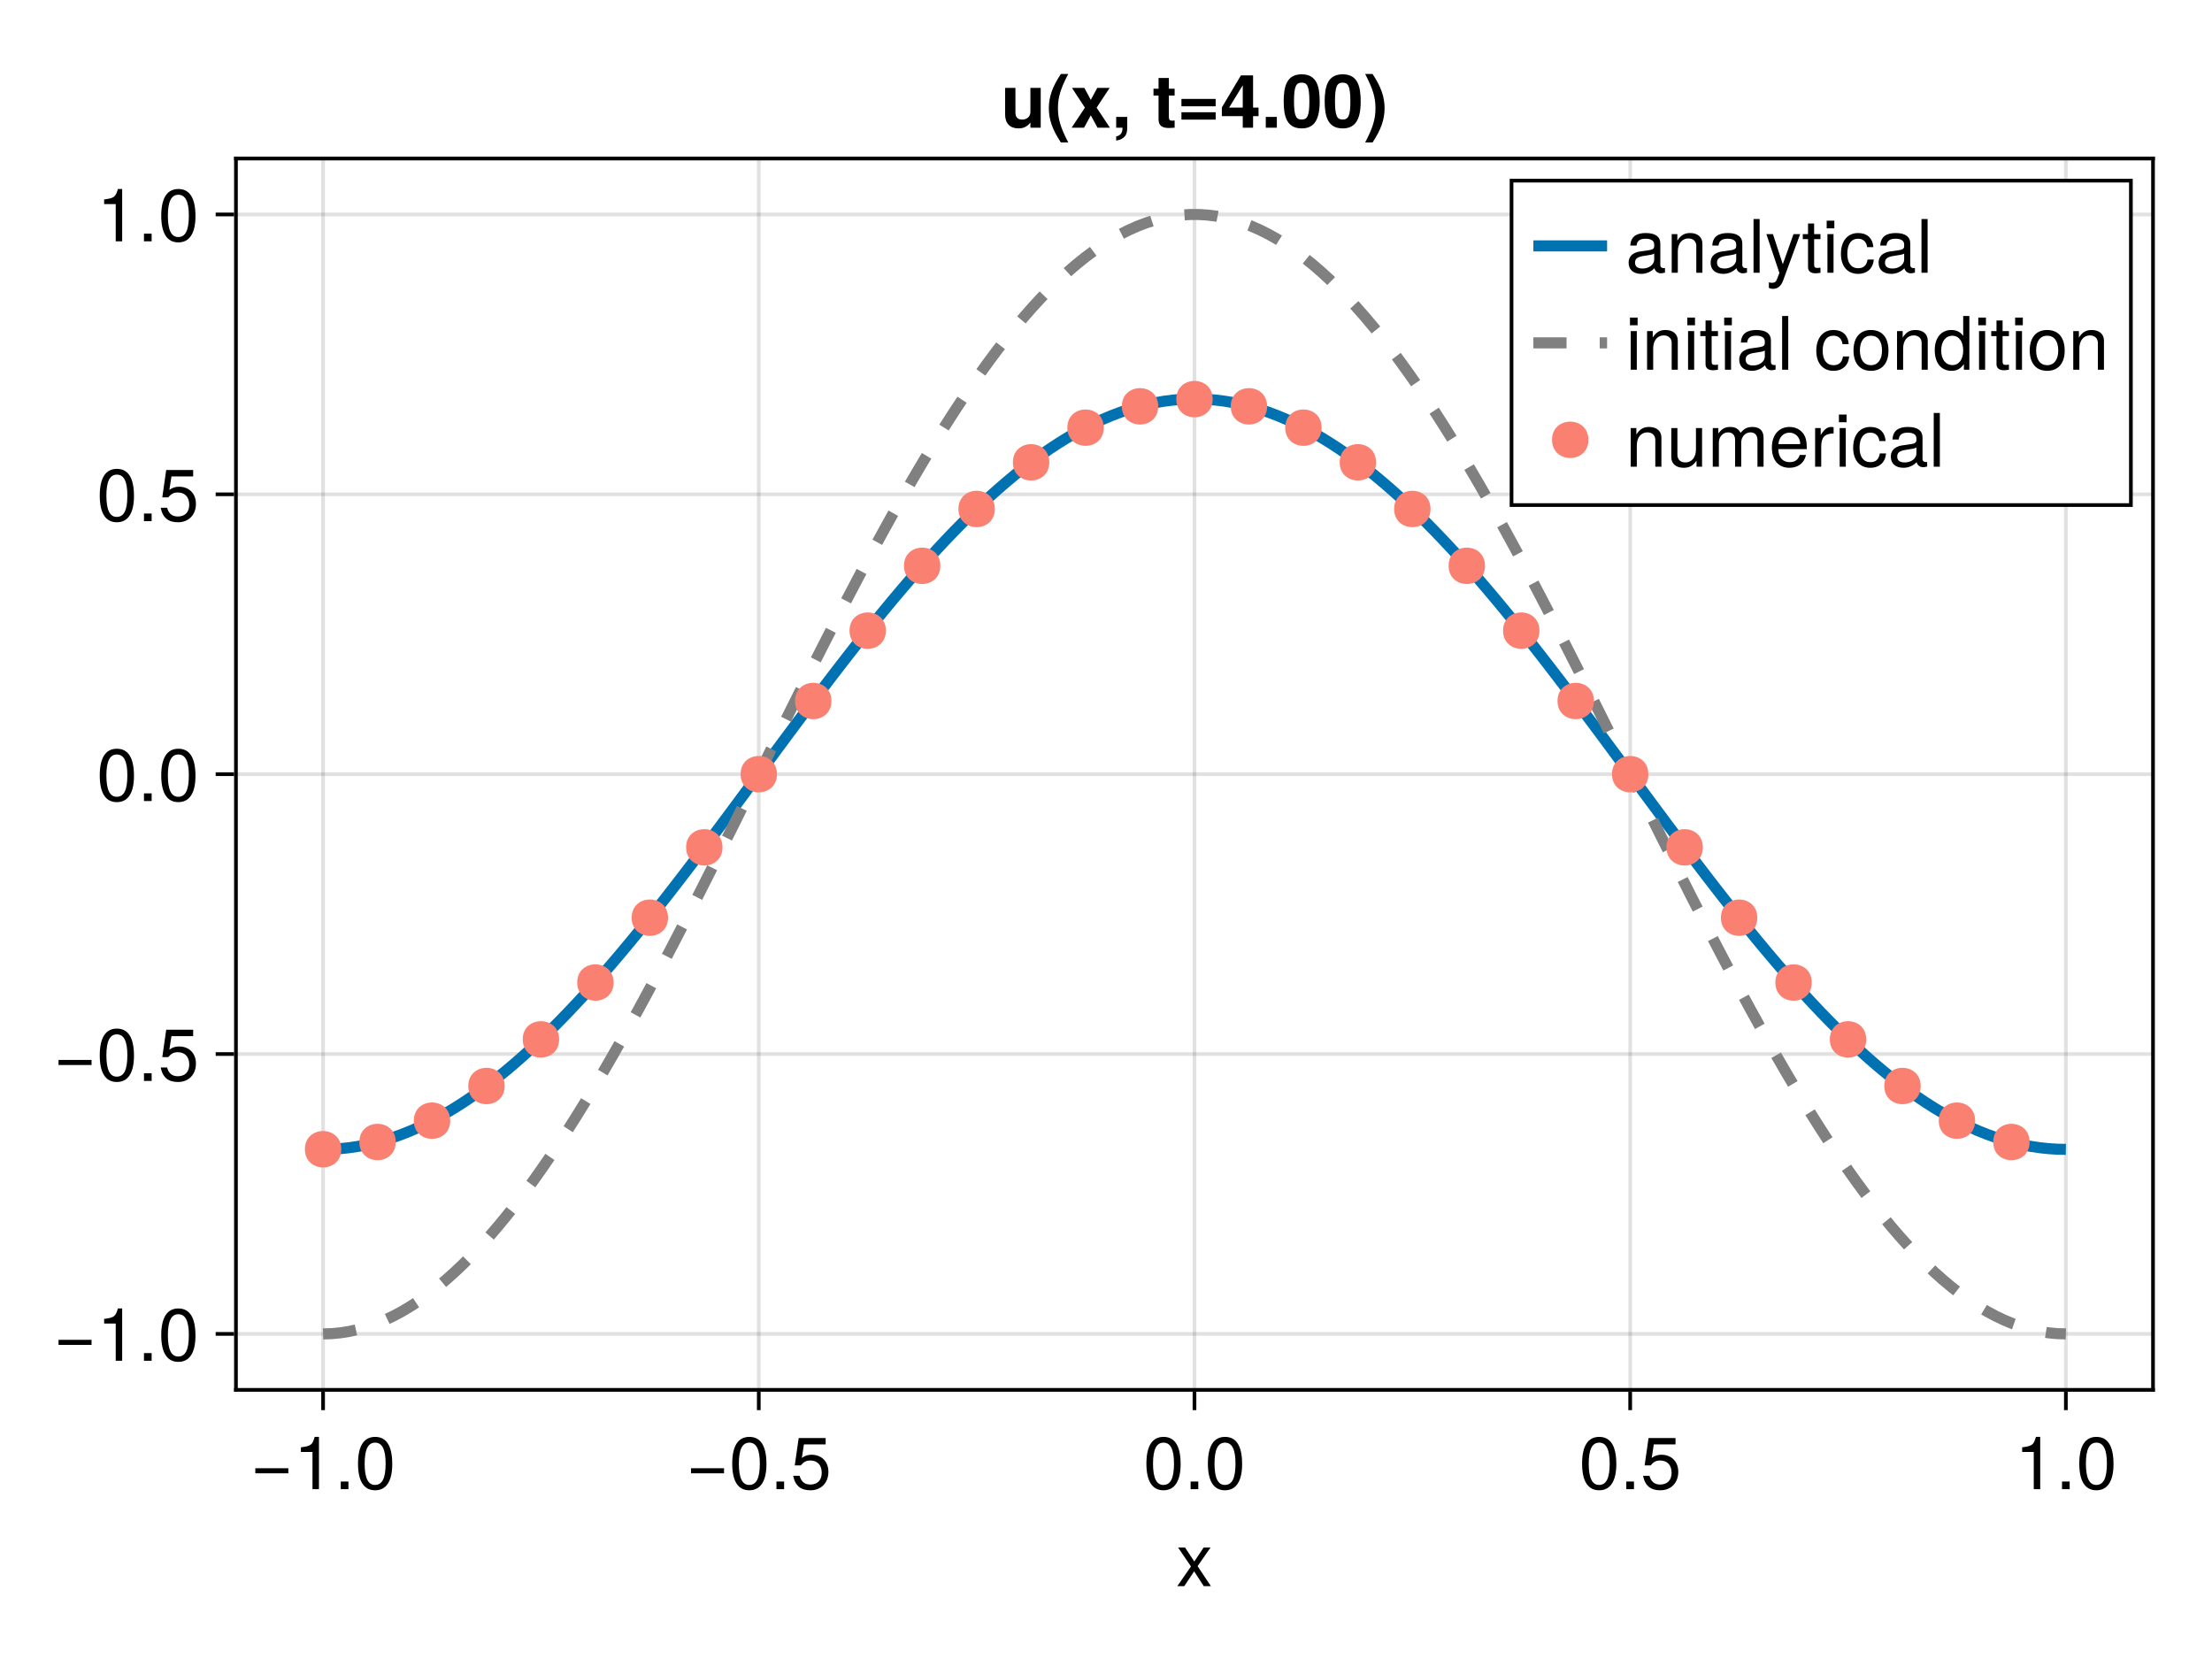 <?xml version="1.0" encoding="UTF-8"?>
<svg xmlns="http://www.w3.org/2000/svg" xmlns:xlink="http://www.w3.org/1999/xlink" width="600" height="450" viewBox="0 0 600 450">
<defs>
<g>
<g id="glyph-0-0-396a7db5">
<path d="M 9.453 0 C 9.453 0 7.516 0 7.516 0 C 7.516 0 4.906 -4.016 4.906 -4.016 C 4.906 -4.016 2.234 0 2.234 0 C 2.234 0 0.344 0 0.344 0 C 0.344 0 4.047 -5.344 4.047 -5.344 C 4.047 -5.344 0.547 -10.484 0.547 -10.484 C 0.547 -10.484 2.438 -10.484 2.438 -10.484 C 2.438 -10.484 4.953 -6.688 4.953 -6.688 C 4.953 -6.688 7.484 -10.484 7.484 -10.484 C 7.484 -10.484 9.359 -10.484 9.359 -10.484 C 9.359 -10.484 5.844 -5.422 5.844 -5.422 C 5.844 -5.422 9.453 0 9.453 0 Z M 9.453 0 "/>
</g>
<g id="glyph-0-1-396a7db5">
<path d="M 10.312 -4.312 C 10.312 -4.312 1.359 -4.312 1.359 -4.312 C 1.359 -4.312 1.359 -5.688 1.359 -5.688 C 1.359 -5.688 10.312 -5.688 10.312 -5.688 C 10.312 -5.688 10.312 -4.312 10.312 -4.312 Z M 10.312 -4.312 "/>
</g>
<g id="glyph-0-2-396a7db5">
<path d="M 6.938 0 C 6.938 0 5.188 0 5.188 0 C 5.188 0 5.188 -10.094 5.188 -10.094 C 5.188 -10.094 2.047 -10.094 2.047 -10.094 C 2.047 -10.094 2.047 -11.359 2.047 -11.359 C 4.766 -11.703 5.156 -12 5.781 -14.188 C 5.781 -14.188 6.938 -14.188 6.938 -14.188 C 6.938 -14.188 6.938 0 6.938 0 Z M 6.938 0 "/>
</g>
<g id="glyph-0-3-396a7db5">
<path d="M 3.812 0 C 3.812 0 1.734 0 1.734 0 C 1.734 0 1.734 -2.078 1.734 -2.078 C 1.734 -2.078 3.812 -2.078 3.812 -2.078 C 3.812 -2.078 3.812 0 3.812 0 Z M 3.812 0 "/>
</g>
<g id="glyph-0-4-396a7db5">
<path d="M 10.141 -6.812 C 10.141 -2.156 8.5 0.297 5.5 0.297 C 2.453 0.297 0.859 -2.156 0.859 -6.938 C 0.859 -11.703 2.438 -14.188 5.5 -14.188 C 8.578 -14.188 10.141 -11.734 10.141 -6.812 Z M 8.344 -6.984 C 8.344 -10.781 7.406 -12.625 5.5 -12.625 C 3.594 -12.625 2.656 -10.797 2.656 -6.922 C 2.656 -3.047 3.594 -1.156 5.453 -1.156 C 7.422 -1.156 8.344 -2.953 8.344 -6.984 Z M 8.344 -6.984 "/>
</g>
<g id="glyph-0-5-396a7db5">
<path d="M 10.266 -4.703 C 10.266 -1.703 8.266 0.297 5.406 0.297 C 2.875 0.297 1.281 -0.812 0.703 -3.641 C 0.703 -3.641 2.453 -3.641 2.453 -3.641 C 2.875 -2.047 3.812 -1.266 5.359 -1.266 C 7.281 -1.266 8.453 -2.422 8.453 -4.453 C 8.453 -6.562 7.266 -7.781 5.359 -7.781 C 4.266 -7.781 3.578 -7.438 2.766 -6.453 C 2.766 -6.453 1.141 -6.453 1.141 -6.453 C 1.141 -6.453 2.203 -13.875 2.203 -13.875 C 2.203 -13.875 9.516 -13.875 9.516 -13.875 C 9.516 -13.875 9.516 -12.141 9.516 -12.141 C 9.516 -12.141 3.625 -12.141 3.625 -12.141 C 3.625 -12.141 3.062 -8.484 3.062 -8.484 C 3.875 -9.078 4.688 -9.344 5.688 -9.344 C 8.406 -9.344 10.266 -7.5 10.266 -4.703 Z M 10.266 -4.703 "/>
</g>
<g id="glyph-0-6-396a7db5">
<path d="M 10.703 -0.047 C 10.156 0.094 9.906 0.141 9.562 0.141 C 8.734 0.141 8.016 -0.438 7.844 -1.234 C 6.922 -0.266 5.625 0.297 4.281 0.297 C 2.156 0.297 0.844 -0.812 0.844 -2.719 C 0.844 -4 1.453 -4.938 2.688 -5.438 C 3.312 -5.703 3.688 -5.781 6.047 -6.078 C 7.359 -6.234 7.781 -6.547 7.781 -7.234 C 7.781 -7.234 7.781 -7.688 7.781 -7.688 C 7.781 -8.688 6.938 -9.234 5.438 -9.234 C 3.875 -9.234 3.125 -8.656 2.984 -7.375 C 2.984 -7.375 1.297 -7.375 1.297 -7.375 C 1.406 -9.797 2.953 -10.781 5.5 -10.781 C 8.078 -10.781 9.438 -9.781 9.438 -7.922 C 9.438 -7.922 9.438 -2.078 9.438 -2.078 C 9.438 -1.562 9.766 -1.266 10.344 -1.266 C 10.438 -1.266 10.516 -1.266 10.703 -1.297 C 10.703 -1.297 10.703 -0.047 10.703 -0.047 Z M 7.781 -3.625 C 7.781 -3.625 7.781 -5.188 7.781 -5.188 C 7.219 -4.922 6.859 -4.844 5.094 -4.594 C 3.312 -4.344 2.578 -3.859 2.578 -2.766 C 2.578 -1.625 3.344 -1.156 4.641 -1.156 C 6.266 -1.156 7.781 -2.125 7.781 -3.625 Z M 7.781 -3.625 "/>
</g>
<g id="glyph-0-7-396a7db5">
<path d="M 9.734 0 C 9.734 0 8.078 0 8.078 0 C 8.078 0 8.078 -7.266 8.078 -7.266 C 8.078 -8.516 7.234 -9.312 5.922 -9.312 C 4.219 -9.312 3.062 -7.922 3.062 -5.781 C 3.062 -5.781 3.062 0 3.062 0 C 3.062 0 1.406 0 1.406 0 C 1.406 0 1.406 -10.484 1.406 -10.484 C 1.406 -10.484 2.938 -10.484 2.938 -10.484 C 2.938 -10.484 2.938 -8.719 2.938 -8.719 C 3.859 -10.188 4.859 -10.781 6.422 -10.781 C 8.438 -10.781 9.734 -9.656 9.734 -7.922 C 9.734 -7.922 9.734 0 9.734 0 Z M 9.734 0 "/>
</g>
<g id="glyph-0-8-396a7db5">
<path d="M 3.016 0 C 3.016 0 1.359 0 1.359 0 C 1.359 0 1.359 -14.578 1.359 -14.578 C 1.359 -14.578 3.016 -14.578 3.016 -14.578 C 3.016 -14.578 3.016 0 3.016 0 Z M 3.016 0 "/>
</g>
<g id="glyph-0-9-396a7db5">
<path d="M 9.562 -10.484 C 9.562 -10.484 4.906 2.203 4.906 2.203 C 4.344 3.703 3.375 4.359 2.203 4.359 C 1.766 4.359 1.422 4.281 1.078 4.094 C 1.078 4.094 1.078 2.594 1.078 2.594 C 1.438 2.688 1.719 2.719 1.953 2.719 C 2.688 2.719 3.016 2.438 3.297 1.703 C 3.297 1.703 3.938 0.047 3.938 0.047 C 3.938 0.047 0.406 -10.484 0.406 -10.484 C 0.406 -10.484 2.188 -10.484 2.188 -10.484 C 2.188 -10.484 4.859 -2.312 4.859 -2.312 C 4.859 -2.312 7.766 -10.484 7.766 -10.484 C 7.766 -10.484 9.562 -10.484 9.562 -10.484 Z M 9.562 -10.484 "/>
</g>
<g id="glyph-0-10-396a7db5">
<path d="M 5.078 0 C 4.516 0.094 4.125 0.141 3.719 0.141 C 2.422 0.141 1.703 -0.453 1.703 -1.516 C 1.703 -1.516 1.703 -9.125 1.703 -9.125 C 1.703 -9.125 0.281 -9.125 0.281 -9.125 C 0.281 -9.125 0.281 -10.484 0.281 -10.484 C 0.281 -10.484 1.703 -10.484 1.703 -10.484 C 1.703 -10.484 1.703 -13.359 1.703 -13.359 C 1.703 -13.359 3.359 -13.359 3.359 -13.359 C 3.359 -13.359 3.359 -10.484 3.359 -10.484 C 3.359 -10.484 5.078 -10.484 5.078 -10.484 C 5.078 -10.484 5.078 -9.125 5.078 -9.125 C 5.078 -9.125 3.359 -9.125 3.359 -9.125 C 3.359 -9.125 3.359 -2.266 3.359 -2.266 C 3.359 -1.516 3.562 -1.312 4.281 -1.312 C 4.594 -1.312 4.859 -1.344 5.078 -1.406 C 5.078 -1.406 5.078 0 5.078 0 Z M 5.078 0 "/>
</g>
<g id="glyph-0-11-396a7db5">
<path d="M 3.062 0 C 3.062 0 1.406 0 1.406 0 C 1.406 0 1.406 -10.484 1.406 -10.484 C 1.406 -10.484 3.062 -10.484 3.062 -10.484 C 3.062 -10.484 3.062 0 3.062 0 Z M 3.281 -12.062 C 3.281 -12.062 1.203 -12.062 1.203 -12.062 C 1.203 -12.062 1.203 -14.141 1.203 -14.141 C 1.203 -14.141 3.281 -14.141 3.281 -14.141 C 3.281 -14.141 3.281 -12.062 3.281 -12.062 Z M 3.281 -12.062 "/>
</g>
<g id="glyph-0-12-396a7db5">
<path d="M 9.547 -3.594 C 9.344 -1.203 7.766 0.297 5.266 0.297 C 2.422 0.297 0.625 -1.766 0.625 -5.141 C 0.625 -8.625 2.453 -10.781 5.281 -10.781 C 7.625 -10.781 9.219 -9.516 9.422 -6.953 C 9.422 -6.953 7.734 -6.953 7.734 -6.953 C 7.547 -8.422 6.656 -9.234 5.266 -9.234 C 3.438 -9.234 2.359 -7.766 2.359 -5.141 C 2.359 -2.656 3.453 -1.234 5.297 -1.234 C 6.719 -1.234 7.578 -1.922 7.859 -3.594 C 7.859 -3.594 9.547 -3.594 9.547 -3.594 Z M 9.547 -3.594 "/>
</g>
<g id="glyph-0-13-396a7db5">
</g>
<g id="glyph-0-14-396a7db5">
<path d="M 10.203 -5.156 C 10.203 -1.719 8.406 0.297 5.453 0.297 C 2.484 0.297 0.719 -1.719 0.719 -5.234 C 0.719 -8.766 2.5 -10.781 5.438 -10.781 C 8.453 -10.781 10.203 -8.781 10.203 -5.156 Z M 8.453 -5.188 C 8.453 -7.781 7.344 -9.234 5.453 -9.234 C 3.594 -9.234 2.453 -7.766 2.453 -5.234 C 2.453 -2.703 3.594 -1.234 5.453 -1.234 C 7.297 -1.234 8.453 -2.719 8.453 -5.188 Z M 8.453 -5.188 "/>
</g>
<g id="glyph-0-15-396a7db5">
<path d="M 9.906 0 C 9.906 0 8.422 0 8.422 0 C 8.422 0 8.422 -1.547 8.422 -1.547 C 7.516 -0.234 6.516 0.297 5.078 0.297 C 2.266 0.297 0.516 -1.797 0.516 -5.344 C 0.516 -8.688 2.297 -10.781 5.016 -10.781 C 6.422 -10.781 7.547 -10.219 8.234 -9.156 C 8.234 -9.156 8.234 -14.578 8.234 -14.578 C 8.234 -14.578 9.906 -14.578 9.906 -14.578 C 9.906 -14.578 9.906 0 9.906 0 Z M 8.234 -5.203 C 8.234 -7.625 7.094 -9.219 5.297 -9.219 C 3.484 -9.219 2.266 -7.688 2.266 -5.234 C 2.266 -2.797 3.484 -1.266 5.312 -1.266 C 7.078 -1.266 8.234 -2.781 8.234 -5.203 Z M 8.234 -5.203 "/>
</g>
<g id="glyph-0-16-396a7db5">
<path d="M 9.641 0 C 9.641 0 8.141 0 8.141 0 C 8.141 0 8.141 -1.625 8.141 -1.625 C 7.156 -0.234 6.188 0.297 4.641 0.297 C 2.594 0.297 1.297 -0.812 1.297 -2.562 C 1.297 -2.562 1.297 -10.484 1.297 -10.484 C 1.297 -10.484 2.953 -10.484 2.953 -10.484 C 2.953 -10.484 2.953 -3.219 2.953 -3.219 C 2.953 -1.953 3.797 -1.156 5.125 -1.156 C 6.859 -1.156 7.984 -2.562 7.984 -4.703 C 7.984 -4.703 7.984 -10.484 7.984 -10.484 C 7.984 -10.484 9.641 -10.484 9.641 -10.484 C 9.641 -10.484 9.641 0 9.641 0 Z M 9.641 0 "/>
</g>
<g id="glyph-0-17-396a7db5">
<path d="M 15.203 0 C 15.203 0 13.547 0 13.547 0 C 13.547 0 13.547 -7.219 13.547 -7.219 C 13.547 -8.547 12.844 -9.312 11.625 -9.312 C 10.266 -9.312 9.141 -8.094 9.141 -6.578 C 9.141 -6.578 9.141 0 9.141 0 C 9.141 0 7.484 0 7.484 0 C 7.484 0 7.484 -7.219 7.484 -7.219 C 7.484 -8.562 6.781 -9.312 5.547 -9.312 C 4.188 -9.312 3.078 -8.094 3.078 -6.578 C 3.078 -6.578 3.078 0 3.078 0 C 3.078 0 1.422 0 1.422 0 C 1.422 0 1.422 -10.484 1.422 -10.484 C 1.422 -10.484 2.938 -10.484 2.938 -10.484 C 2.938 -10.484 2.938 -9 2.938 -9 C 3.844 -10.266 4.766 -10.781 6.156 -10.781 C 7.516 -10.781 8.359 -10.297 8.984 -9.188 C 9.953 -10.359 10.797 -10.781 12.203 -10.781 C 14.156 -10.781 15.203 -9.734 15.203 -7.859 C 15.203 -7.859 15.203 0 15.203 0 Z M 15.203 0 "/>
</g>
<g id="glyph-0-18-396a7db5">
<path d="M 10.266 -4.766 C 10.266 -4.766 2.547 -4.766 2.547 -4.766 C 2.578 -2.359 3.875 -1.234 5.625 -1.234 C 6.953 -1.234 7.906 -1.797 8.359 -3.188 C 8.359 -3.188 10.047 -3.188 10.047 -3.188 C 9.625 -1.062 7.953 0.297 5.562 0.297 C 2.625 0.297 0.797 -1.734 0.797 -5.188 C 0.797 -8.625 2.688 -10.781 5.594 -10.781 C 7.562 -10.781 9.156 -9.734 9.844 -8.016 C 10.141 -7.234 10.266 -6.281 10.266 -4.766 Z M 8.484 -6.234 C 8.484 -7.875 7.219 -9.234 5.578 -9.234 C 3.906 -9.234 2.719 -7.984 2.578 -6.125 C 2.578 -6.125 8.453 -6.125 8.453 -6.125 C 8.484 -6.156 8.484 -6.234 8.484 -6.234 Z M 8.484 -6.234 "/>
</g>
<g id="glyph-0-19-396a7db5">
<path d="M 6.422 -9.016 C 3.844 -8.984 3.062 -7.797 3.062 -5.438 C 3.062 -5.438 3.062 0 3.062 0 C 3.062 0 1.406 0 1.406 0 C 1.406 0 1.406 -10.484 1.406 -10.484 C 1.406 -10.484 2.922 -10.484 2.922 -10.484 C 2.922 -10.484 2.922 -8.578 2.922 -8.578 C 3.875 -10.141 4.703 -10.781 5.781 -10.781 C 6 -10.781 6.141 -10.766 6.422 -10.719 C 6.422 -10.719 6.422 -9.016 6.422 -9.016 Z M 6.422 -9.016 "/>
</g>
<g id="glyph-1-0-396a7db5">
<path d="M 10.812 0 C 10.812 0 8.016 0 8.016 0 C 8.016 0 8.016 -1.422 8.016 -1.422 C 7.219 -0.359 6.234 0.188 4.781 0.188 C 2.484 0.188 1.156 -1.188 1.156 -3.562 C 1.156 -3.562 1.156 -10.797 1.156 -10.797 C 1.156 -10.797 3.953 -10.797 3.953 -10.797 C 3.953 -10.797 3.953 -4.141 3.953 -4.141 C 3.953 -2.844 4.562 -2.203 5.766 -2.203 C 7.125 -2.203 8.016 -3.047 8.016 -4.312 C 8.016 -4.312 8.016 -10.797 8.016 -10.797 C 8.016 -10.797 10.812 -10.797 10.812 -10.797 C 10.812 -10.797 10.812 0 10.812 0 Z M 10.812 0 "/>
</g>
<g id="glyph-1-1-396a7db5">
<path d="M 6.062 4 C 6.062 4 4.062 4 4.062 4 C 1.766 0.547 0.797 -2.219 0.797 -5.297 C 0.797 -8.359 1.766 -11.125 4.062 -14.578 C 4.062 -14.578 6.062 -14.578 6.062 -14.578 C 3.938 -10.5 3.266 -8.219 3.266 -5.297 C 3.266 -2.359 3.938 -0.125 6.062 4 Z M 6.062 4 "/>
</g>
<g id="glyph-1-2-396a7db5">
<path d="M 10.703 0 C 10.703 0 7.344 0 7.344 0 C 7.344 0 5.516 -3.359 5.516 -3.359 C 5.516 -3.359 3.688 0 3.688 0 C 3.688 0 0.312 0 0.312 0 C 0.312 0 3.922 -5.438 3.922 -5.438 C 3.922 -5.438 0.406 -10.797 0.406 -10.797 C 0.406 -10.797 3.766 -10.797 3.766 -10.797 C 3.766 -10.797 5.516 -7.547 5.516 -7.547 C 5.516 -7.547 7.266 -10.797 7.266 -10.797 C 7.266 -10.797 10.625 -10.797 10.625 -10.797 C 10.625 -10.797 7.094 -5.438 7.094 -5.438 C 7.094 -5.438 10.703 0 10.703 0 Z M 10.703 0 "/>
</g>
<g id="glyph-1-3-396a7db5">
<path d="M 4.281 -0.188 C 4.281 1.375 4 2.125 3.203 2.734 C 2.656 3.156 2.094 3.375 1.281 3.484 C 1.281 3.484 1.281 2.359 1.281 2.359 C 2.453 2.125 3 1.422 3 0.062 C 3 0.062 3 0 3 0 C 3 0 1.281 0 1.281 0 C 1.281 0 1.281 -2.922 1.281 -2.922 C 1.281 -2.922 4.281 -2.922 4.281 -2.922 C 4.281 -2.922 4.281 -0.188 4.281 -0.188 Z M 4.281 -0.188 "/>
</g>
<g id="glyph-1-4-396a7db5">
</g>
<g id="glyph-1-5-396a7db5">
<path d="M 6.016 0 C 5.516 0.016 5.016 0.078 4.406 0.078 C 2.562 0.078 1.656 -0.625 1.656 -2.312 C 1.656 -2.312 1.656 -8.719 1.656 -8.719 C 1.656 -8.719 0.281 -8.719 0.281 -8.719 C 0.281 -8.719 0.281 -10.578 0.281 -10.578 C 0.281 -10.578 1.656 -10.578 1.656 -10.578 C 1.656 -10.578 1.656 -13.484 1.656 -13.484 C 1.656 -13.484 4.453 -13.484 4.453 -13.484 C 4.453 -13.484 4.453 -10.578 4.453 -10.578 C 4.453 -10.578 6.016 -10.578 6.016 -10.578 C 6.016 -10.578 6.016 -8.719 6.016 -8.719 C 6.016 -8.719 4.453 -8.719 4.453 -8.719 C 4.453 -8.719 4.453 -3.078 4.453 -3.078 C 4.453 -2.125 4.641 -1.906 5.375 -1.906 C 5.578 -1.906 5.734 -1.922 6.016 -1.953 C 6.016 -1.953 6.016 0 6.016 0 Z M 6.016 0 "/>
</g>
<g id="glyph-1-6-396a7db5">
<path d="M 10.484 -5.812 C 10.484 -5.812 1.203 -5.812 1.203 -5.812 C 1.203 -5.812 1.203 -7.812 1.203 -7.812 C 1.203 -7.812 10.484 -7.812 10.484 -7.812 C 10.484 -7.812 10.484 -5.812 10.484 -5.812 Z M 10.484 -2.188 C 10.484 -2.188 1.203 -2.188 1.203 -2.188 C 1.203 -2.188 1.203 -4.188 1.203 -4.188 C 1.203 -4.188 10.484 -4.188 10.484 -4.188 C 10.484 -4.188 10.484 -2.188 10.484 -2.188 Z M 10.484 -2.188 "/>
</g>
<g id="glyph-1-7-396a7db5">
<path d="M 10.438 -3.141 C 10.438 -3.141 8.953 -3.141 8.953 -3.141 C 8.953 -3.141 8.953 0 8.953 0 C 8.953 0 6.156 0 6.156 0 C 6.156 0 6.156 -3.141 6.156 -3.141 C 6.156 -3.141 0.484 -3.141 0.484 -3.141 C 0.484 -3.141 0.484 -5.5 0.484 -5.5 C 0.484 -5.5 5.656 -14.188 5.656 -14.188 C 5.656 -14.188 8.953 -14.188 8.953 -14.188 C 8.953 -14.188 8.953 -5.453 8.953 -5.453 C 8.953 -5.453 10.438 -5.453 10.438 -5.453 C 10.438 -5.453 10.438 -3.141 10.438 -3.141 Z M 6.156 -5.453 C 6.156 -5.453 6.156 -11.516 6.156 -11.516 C 6.156 -11.516 2.453 -5.453 2.453 -5.453 C 2.453 -5.453 6.156 -5.453 6.156 -5.453 Z M 6.156 -5.453 "/>
</g>
<g id="glyph-1-8-396a7db5">
<path d="M 4.281 0 C 4.281 0 1.281 0 1.281 0 C 1.281 0 1.281 -2.922 1.281 -2.922 C 1.281 -2.922 4.281 -2.922 4.281 -2.922 C 4.281 -2.922 4.281 0 4.281 0 Z M 4.281 0 "/>
</g>
<g id="glyph-1-9-396a7db5">
<path d="M 10.344 -7.062 C 10.344 -1.453 8.344 0.188 5.453 0.188 C 1.359 0.188 0.578 -3.188 0.578 -7.141 C 0.578 -11.219 1.406 -14.484 5.453 -14.484 C 9.625 -14.484 10.344 -11.078 10.344 -7.062 Z M 7.547 -7.125 C 7.547 -11.516 6.844 -12.219 5.453 -12.219 C 3.953 -12.219 3.375 -11.281 3.375 -7.156 C 3.375 -2.938 4.047 -2.219 5.453 -2.219 C 6.953 -2.219 7.547 -3.141 7.547 -7.125 Z M 7.547 -7.125 "/>
</g>
<g id="glyph-1-10-396a7db5">
<path d="M 5.703 -5.281 C 5.703 -2.219 4.734 0.547 2.438 4 C 2.438 4 0.438 4 0.438 4 C 2.562 -0.078 3.234 -2.359 3.234 -5.281 C 3.234 -8.219 2.562 -10.453 0.438 -14.578 C 0.438 -14.578 2.438 -14.578 2.438 -14.578 C 4.734 -11.125 5.703 -8.359 5.703 -5.281 Z M 5.703 -5.281 "/>
</g>
</g>
</defs>
<rect x="-60" y="-45" width="720" height="540" fill="rgb(100%, 100%, 100%)" fill-opacity="1"/>
<path fill-rule="nonzero" fill="rgb(100%, 100%, 100%)" fill-opacity="1" d="M 64 377 L 584 377 L 584 43 L 64 43 Z M 64 377 "/>
<path fill="none" stroke-width="1" stroke-linecap="butt" stroke-linejoin="miter" stroke="rgb(0%, 0%, 0%)" stroke-opacity="0.12" stroke-miterlimit="1.155" d="M 87.637 377 L 87.637 43 "/>
<path fill="none" stroke-width="1" stroke-linecap="butt" stroke-linejoin="miter" stroke="rgb(0%, 0%, 0%)" stroke-opacity="0.12" stroke-miterlimit="1.155" d="M 205.816 377 L 205.816 43 "/>
<path fill="none" stroke-width="1" stroke-linecap="butt" stroke-linejoin="miter" stroke="rgb(0%, 0%, 0%)" stroke-opacity="0.12" stroke-miterlimit="1.155" d="M 324 377 L 324 43 "/>
<path fill="none" stroke-width="1" stroke-linecap="butt" stroke-linejoin="miter" stroke="rgb(0%, 0%, 0%)" stroke-opacity="0.12" stroke-miterlimit="1.155" d="M 442.184 377 L 442.184 43 "/>
<path fill="none" stroke-width="1" stroke-linecap="butt" stroke-linejoin="miter" stroke="rgb(0%, 0%, 0%)" stroke-opacity="0.12" stroke-miterlimit="1.155" d="M 560.363 377 L 560.363 43 "/>
<path fill="none" stroke-width="1" stroke-linecap="butt" stroke-linejoin="miter" stroke="rgb(0%, 0%, 0%)" stroke-opacity="0.12" stroke-miterlimit="1.155" d="M 64 361.816 L 584 361.816 "/>
<path fill="none" stroke-width="1" stroke-linecap="butt" stroke-linejoin="miter" stroke="rgb(0%, 0%, 0%)" stroke-opacity="0.12" stroke-miterlimit="1.155" d="M 64 285.906 L 584 285.906 "/>
<path fill="none" stroke-width="1" stroke-linecap="butt" stroke-linejoin="miter" stroke="rgb(0%, 0%, 0%)" stroke-opacity="0.12" stroke-miterlimit="1.155" d="M 64 209.992 L 584 209.992 "/>
<path fill="none" stroke-width="1" stroke-linecap="butt" stroke-linejoin="miter" stroke="rgb(0%, 0%, 0%)" stroke-opacity="0.12" stroke-miterlimit="1.155" d="M 64 134.078 L 584 134.078 "/>
<path fill="none" stroke-width="1" stroke-linecap="butt" stroke-linejoin="miter" stroke="rgb(0%, 0%, 0%)" stroke-opacity="0.12" stroke-miterlimit="1.155" d="M 64 58.164 L 584 58.164 "/>
<g fill="rgb(0%, 0%, 0%)" fill-opacity="1">
<use xlink:href="#glyph-0-0-396a7db5" x="319" y="430.24"/>
</g>
<g fill="rgb(0%, 0%, 0%)" fill-opacity="1">
<use xlink:href="#glyph-0-1-396a7db5" x="67.896" y="403.94"/>
</g>
<g fill="rgb(0%, 0%, 0%)" fill-opacity="1">
<use xlink:href="#glyph-0-2-396a7db5" x="79.576" y="403.94"/>
</g>
<g fill="rgb(0%, 0%, 0%)" fill-opacity="1">
<use xlink:href="#glyph-0-3-396a7db5" x="90.696" y="403.94"/>
</g>
<g fill="rgb(0%, 0%, 0%)" fill-opacity="1">
<use xlink:href="#glyph-0-4-396a7db5" x="96.256" y="403.94"/>
</g>
<g fill="rgb(0%, 0%, 0%)" fill-opacity="1">
<use xlink:href="#glyph-0-1-396a7db5" x="186.078" y="403.94"/>
</g>
<g fill="rgb(0%, 0%, 0%)" fill-opacity="1">
<use xlink:href="#glyph-0-4-396a7db5" x="197.758" y="403.94"/>
</g>
<g fill="rgb(0%, 0%, 0%)" fill-opacity="1">
<use xlink:href="#glyph-0-3-396a7db5" x="208.878" y="403.94"/>
</g>
<g fill="rgb(0%, 0%, 0%)" fill-opacity="1">
<use xlink:href="#glyph-0-5-396a7db5" x="214.438" y="403.94"/>
</g>
<g fill="rgb(0%, 0%, 0%)" fill-opacity="1">
<use xlink:href="#glyph-0-4-396a7db5" x="310.1" y="403.94"/>
</g>
<g fill="rgb(0%, 0%, 0%)" fill-opacity="1">
<use xlink:href="#glyph-0-3-396a7db5" x="321.22" y="403.94"/>
</g>
<g fill="rgb(0%, 0%, 0%)" fill-opacity="1">
<use xlink:href="#glyph-0-4-396a7db5" x="326.78" y="403.94"/>
</g>
<g fill="rgb(0%, 0%, 0%)" fill-opacity="1">
<use xlink:href="#glyph-0-4-396a7db5" x="428.282" y="403.94"/>
</g>
<g fill="rgb(0%, 0%, 0%)" fill-opacity="1">
<use xlink:href="#glyph-0-3-396a7db5" x="439.402" y="403.94"/>
</g>
<g fill="rgb(0%, 0%, 0%)" fill-opacity="1">
<use xlink:href="#glyph-0-5-396a7db5" x="444.962" y="403.94"/>
</g>
<g fill="rgb(0%, 0%, 0%)" fill-opacity="1">
<use xlink:href="#glyph-0-2-396a7db5" x="546.464" y="403.94"/>
</g>
<g fill="rgb(0%, 0%, 0%)" fill-opacity="1">
<use xlink:href="#glyph-0-3-396a7db5" x="557.584" y="403.94"/>
</g>
<g fill="rgb(0%, 0%, 0%)" fill-opacity="1">
<use xlink:href="#glyph-0-4-396a7db5" x="563.144" y="403.94"/>
</g>
<g fill="rgb(0%, 0%, 0%)" fill-opacity="1">
<use xlink:href="#glyph-0-1-396a7db5" x="14.52" y="369.108"/>
</g>
<g fill="rgb(0%, 0%, 0%)" fill-opacity="1">
<use xlink:href="#glyph-0-2-396a7db5" x="26.2" y="369.108"/>
</g>
<g fill="rgb(0%, 0%, 0%)" fill-opacity="1">
<use xlink:href="#glyph-0-3-396a7db5" x="37.32" y="369.108"/>
</g>
<g fill="rgb(0%, 0%, 0%)" fill-opacity="1">
<use xlink:href="#glyph-0-4-396a7db5" x="42.88" y="369.108"/>
</g>
<g fill="rgb(0%, 0%, 0%)" fill-opacity="1">
<use xlink:href="#glyph-0-1-396a7db5" x="14.52" y="293.194"/>
</g>
<g fill="rgb(0%, 0%, 0%)" fill-opacity="1">
<use xlink:href="#glyph-0-4-396a7db5" x="26.2" y="293.194"/>
</g>
<g fill="rgb(0%, 0%, 0%)" fill-opacity="1">
<use xlink:href="#glyph-0-3-396a7db5" x="37.32" y="293.194"/>
</g>
<g fill="rgb(0%, 0%, 0%)" fill-opacity="1">
<use xlink:href="#glyph-0-5-396a7db5" x="42.88" y="293.194"/>
</g>
<g fill="rgb(0%, 0%, 0%)" fill-opacity="1">
<use xlink:href="#glyph-0-4-396a7db5" x="26.2" y="217.281"/>
</g>
<g fill="rgb(0%, 0%, 0%)" fill-opacity="1">
<use xlink:href="#glyph-0-3-396a7db5" x="37.32" y="217.281"/>
</g>
<g fill="rgb(0%, 0%, 0%)" fill-opacity="1">
<use xlink:href="#glyph-0-4-396a7db5" x="42.88" y="217.281"/>
</g>
<g fill="rgb(0%, 0%, 0%)" fill-opacity="1">
<use xlink:href="#glyph-0-4-396a7db5" x="26.2" y="141.367"/>
</g>
<g fill="rgb(0%, 0%, 0%)" fill-opacity="1">
<use xlink:href="#glyph-0-3-396a7db5" x="37.32" y="141.367"/>
</g>
<g fill="rgb(0%, 0%, 0%)" fill-opacity="1">
<use xlink:href="#glyph-0-5-396a7db5" x="42.88" y="141.367"/>
</g>
<g fill="rgb(0%, 0%, 0%)" fill-opacity="1">
<use xlink:href="#glyph-0-2-396a7db5" x="26.2" y="65.453"/>
</g>
<g fill="rgb(0%, 0%, 0%)" fill-opacity="1">
<use xlink:href="#glyph-0-3-396a7db5" x="37.32" y="65.453"/>
</g>
<g fill="rgb(0%, 0%, 0%)" fill-opacity="1">
<use xlink:href="#glyph-0-4-396a7db5" x="42.88" y="65.453"/>
</g>
<g fill="rgb(0%, 0%, 0%)" fill-opacity="1">
<use xlink:href="#glyph-1-0-396a7db5" x="271.48" y="34.64"/>
</g>
<g fill="rgb(0%, 0%, 0%)" fill-opacity="1">
<use xlink:href="#glyph-1-1-396a7db5" x="283.7" y="34.64"/>
</g>
<g fill="rgb(0%, 0%, 0%)" fill-opacity="1">
<use xlink:href="#glyph-1-2-396a7db5" x="290.36" y="34.64"/>
</g>
<g fill="rgb(0%, 0%, 0%)" fill-opacity="1">
<use xlink:href="#glyph-1-3-396a7db5" x="301.48" y="34.64"/>
</g>
<g fill="rgb(0%, 0%, 0%)" fill-opacity="1">
<use xlink:href="#glyph-1-4-396a7db5" x="307.04" y="34.64"/>
</g>
<g fill="rgb(0%, 0%, 0%)" fill-opacity="1">
<use xlink:href="#glyph-1-5-396a7db5" x="312.6" y="34.64"/>
</g>
<g fill="rgb(0%, 0%, 0%)" fill-opacity="1">
<use xlink:href="#glyph-1-6-396a7db5" x="319.26" y="34.64"/>
</g>
<g fill="rgb(0%, 0%, 0%)" fill-opacity="1">
<use xlink:href="#glyph-1-7-396a7db5" x="330.94" y="34.64"/>
</g>
<g fill="rgb(0%, 0%, 0%)" fill-opacity="1">
<use xlink:href="#glyph-1-8-396a7db5" x="342.06" y="34.64"/>
</g>
<g fill="rgb(0%, 0%, 0%)" fill-opacity="1">
<use xlink:href="#glyph-1-9-396a7db5" x="347.62" y="34.64"/>
</g>
<g fill="rgb(0%, 0%, 0%)" fill-opacity="1">
<use xlink:href="#glyph-1-9-396a7db5" x="358.74" y="34.64"/>
</g>
<g fill="rgb(0%, 0%, 0%)" fill-opacity="1">
<use xlink:href="#glyph-1-10-396a7db5" x="369.86" y="34.64"/>
</g>
<path fill="none" stroke-width="3" stroke-linecap="butt" stroke-linejoin="miter" stroke="rgb(0%, 44.706%, 69.804%)" stroke-opacity="1" stroke-miterlimit="2" d="M 87.637 311.762 L 90.012 311.715 L 92.387 311.562 L 94.762 311.309 L 97.137 310.953 L 99.516 310.5 L 101.891 309.941 L 104.266 309.289 L 106.641 308.535 L 109.016 307.684 L 111.391 306.734 L 113.766 305.688 L 116.141 304.547 L 118.52 303.309 L 120.895 301.98 L 123.27 300.562 L 125.645 299.051 L 128.02 297.453 L 130.395 295.766 L 132.77 293.992 L 135.148 292.137 L 137.523 290.199 L 139.898 288.184 L 142.273 286.086 L 144.648 283.914 L 147.023 281.672 L 149.398 279.355 L 151.773 276.969 L 154.152 274.516 L 156.527 272 L 158.902 269.422 L 161.277 266.781 L 163.652 264.09 L 166.027 261.34 L 168.402 258.539 L 170.781 255.691 L 173.156 252.801 L 175.531 249.863 L 177.906 246.887 L 180.281 243.875 L 182.656 240.828 L 185.031 237.75 L 187.406 234.645 L 189.785 231.516 L 192.16 228.367 L 194.535 225.195 L 196.91 222.012 L 199.285 218.816 L 201.66 215.609 L 206.41 209.188 L 208.789 205.977 L 211.164 202.766 L 213.539 199.566 L 215.914 196.375 L 218.289 193.199 L 220.664 190.039 L 223.039 186.898 L 225.418 183.777 L 227.793 180.688 L 230.168 177.625 L 232.543 174.594 L 234.918 171.602 L 237.293 168.645 L 239.668 165.73 L 242.043 162.859 L 244.422 160.035 L 246.797 157.262 L 249.172 154.539 L 251.547 151.871 L 253.922 149.262 L 256.297 146.715 L 258.672 144.23 L 261.051 141.812 L 263.426 139.461 L 265.801 137.18 L 268.176 134.969 L 270.551 132.836 L 272.926 130.781 L 275.301 128.801 L 277.676 126.906 L 280.055 125.09 L 282.43 123.363 L 284.805 121.719 L 287.18 120.164 L 289.555 118.699 L 291.93 117.324 L 294.305 116.043 L 296.68 114.852 L 299.059 113.758 L 301.434 112.762 L 303.809 111.859 L 306.184 111.059 L 308.559 110.352 L 310.934 109.75 L 313.309 109.242 L 315.688 108.84 L 318.062 108.535 L 320.438 108.332 L 322.812 108.23 L 325.188 108.23 L 327.562 108.332 L 329.938 108.535 L 332.312 108.84 L 334.691 109.242 L 337.066 109.75 L 339.441 110.352 L 341.816 111.059 L 344.191 111.859 L 346.566 112.762 L 348.941 113.758 L 351.32 114.852 L 353.695 116.043 L 356.07 117.324 L 358.445 118.699 L 360.82 120.164 L 363.195 121.719 L 365.57 123.363 L 367.945 125.09 L 370.324 126.906 L 372.699 128.801 L 375.074 130.781 L 377.449 132.836 L 379.824 134.969 L 382.199 137.18 L 384.574 139.461 L 386.949 141.812 L 389.328 144.23 L 391.703 146.715 L 394.078 149.262 L 396.453 151.871 L 398.828 154.539 L 401.203 157.262 L 403.578 160.035 L 405.957 162.859 L 408.332 165.73 L 410.707 168.645 L 413.082 171.602 L 415.457 174.594 L 417.832 177.625 L 420.207 180.688 L 422.582 183.777 L 424.961 186.898 L 427.336 190.039 L 429.711 193.199 L 432.086 196.375 L 434.461 199.566 L 436.836 202.766 L 439.211 205.977 L 441.59 209.188 L 446.34 215.609 L 448.715 218.816 L 451.09 222.012 L 453.465 225.195 L 455.84 228.367 L 458.215 231.516 L 460.594 234.645 L 462.969 237.75 L 465.344 240.828 L 467.719 243.875 L 470.094 246.887 L 472.469 249.863 L 474.844 252.801 L 477.219 255.691 L 479.598 258.539 L 481.973 261.34 L 484.348 264.09 L 486.723 266.781 L 489.098 269.422 L 491.473 272 L 493.848 274.516 L 496.227 276.969 L 498.602 279.355 L 500.977 281.672 L 503.352 283.914 L 505.727 286.086 L 508.102 288.184 L 510.477 290.199 L 512.852 292.137 L 515.23 293.992 L 517.605 295.766 L 519.98 297.453 L 522.355 299.051 L 524.73 300.562 L 527.105 301.98 L 529.48 303.309 L 531.859 304.547 L 534.234 305.688 L 536.609 306.734 L 538.984 307.684 L 541.359 308.535 L 543.734 309.289 L 546.109 309.941 L 548.484 310.5 L 550.863 310.953 L 553.238 311.309 L 555.613 311.562 L 557.988 311.715 L 560.363 311.762 "/>
<path fill="none" stroke-width="3" stroke-linecap="butt" stroke-linejoin="miter" stroke="rgb(50.196%, 50.196%, 50.196%)" stroke-opacity="1" stroke-dasharray="9 9" stroke-miterlimit="2" d="M 87.637 361.816 L 90.012 361.742 L 92.387 361.516 L 94.762 361.137 L 97.137 360.609 L 99.516 359.93 L 101.891 359.102 L 104.266 358.125 L 106.641 357 L 109.016 355.73 L 111.391 354.312 L 113.766 352.754 L 116.141 351.051 L 118.52 349.207 L 120.895 347.227 L 123.27 345.105 L 125.645 342.852 L 128.02 340.469 L 130.395 337.949 L 132.77 335.309 L 135.148 332.539 L 137.523 329.648 L 139.898 326.641 L 142.273 323.512 L 144.648 320.273 L 147.023 316.926 L 149.398 313.469 L 151.773 309.91 L 154.152 306.25 L 156.527 302.496 L 158.902 298.648 L 161.277 294.715 L 163.652 290.695 L 166.027 286.594 L 168.402 282.418 L 170.781 278.172 L 173.156 273.855 L 175.531 269.473 L 177.906 265.035 L 180.281 260.539 L 182.656 255.996 L 185.031 251.406 L 187.406 246.773 L 189.785 242.105 L 192.16 237.402 L 194.535 232.676 L 196.91 227.926 L 199.285 223.156 L 201.66 218.375 L 204.035 213.586 L 206.41 208.793 L 208.789 204 L 211.164 199.215 L 213.539 194.438 L 215.914 189.68 L 218.289 184.938 L 220.664 180.223 L 223.039 175.539 L 225.418 170.887 L 227.793 166.277 L 230.168 161.707 L 232.543 157.188 L 234.918 152.719 L 237.293 148.309 L 239.668 143.961 L 242.043 139.676 L 244.422 135.465 L 246.797 131.324 L 249.172 127.266 L 251.547 123.289 L 253.922 119.398 L 256.297 115.594 L 258.672 111.887 L 261.051 108.281 L 263.426 104.773 L 265.801 101.367 L 268.176 98.074 L 270.551 94.891 L 272.926 91.824 L 275.301 88.871 L 277.676 86.043 L 280.055 83.336 L 282.43 80.754 L 284.805 78.305 L 287.18 75.984 L 289.555 73.797 L 291.93 71.746 L 294.305 69.836 L 296.68 68.062 L 299.059 66.43 L 301.434 64.941 L 303.809 63.598 L 306.184 62.398 L 308.559 61.348 L 310.934 60.445 L 313.309 59.691 L 315.688 59.09 L 318.062 58.637 L 320.438 58.332 L 322.812 58.184 L 325.188 58.184 L 327.562 58.332 L 329.938 58.637 L 332.312 59.09 L 334.691 59.691 L 337.066 60.445 L 339.441 61.348 L 341.816 62.398 L 344.191 63.598 L 346.566 64.941 L 348.941 66.43 L 351.32 68.062 L 353.695 69.836 L 356.07 71.746 L 358.445 73.797 L 360.82 75.984 L 363.195 78.305 L 365.57 80.754 L 367.945 83.336 L 370.324 86.043 L 372.699 88.871 L 375.074 91.824 L 377.449 94.891 L 379.824 98.074 L 382.199 101.367 L 384.574 104.773 L 386.949 108.281 L 389.328 111.887 L 391.703 115.594 L 394.078 119.398 L 396.453 123.289 L 398.828 127.266 L 401.203 131.324 L 403.578 135.465 L 405.957 139.676 L 408.332 143.961 L 410.707 148.309 L 413.082 152.719 L 415.457 157.188 L 417.832 161.707 L 420.207 166.277 L 422.582 170.887 L 424.961 175.539 L 427.336 180.223 L 429.711 184.938 L 432.086 189.68 L 434.461 194.438 L 436.836 199.215 L 439.211 204 L 441.59 208.793 L 443.965 213.586 L 446.34 218.375 L 448.715 223.156 L 451.09 227.926 L 453.465 232.676 L 455.84 237.402 L 458.215 242.105 L 460.594 246.773 L 462.969 251.406 L 465.344 255.996 L 467.719 260.539 L 470.094 265.035 L 472.469 269.473 L 474.844 273.855 L 477.219 278.172 L 479.598 282.418 L 481.973 286.594 L 484.348 290.695 L 486.723 294.715 L 489.098 298.648 L 491.473 302.496 L 493.848 306.25 L 496.227 309.91 L 498.602 313.469 L 500.977 316.926 L 503.352 320.273 L 505.727 323.512 L 508.102 326.641 L 510.477 329.648 L 512.852 332.539 L 515.23 335.309 L 517.605 337.949 L 519.98 340.469 L 522.355 342.852 L 524.73 345.105 L 527.105 347.227 L 529.48 349.207 L 531.859 351.051 L 534.234 352.754 L 536.609 354.312 L 538.984 355.73 L 541.359 357 L 543.734 358.125 L 546.109 359.102 L 548.484 359.93 L 550.863 360.609 L 553.238 361.137 L 555.613 361.516 L 557.988 361.742 L 560.363 361.816 "/>
<path fill-rule="nonzero" fill="rgb(98.039%, 50.196%, 44.706%)" fill-opacity="1" d="M 92.57 311.723 C 92.57 305.145 82.703 305.145 82.703 311.723 C 82.703 318.305 92.57 318.305 92.57 311.723 Z M 92.57 311.723 "/>
<path fill-rule="nonzero" fill="rgb(98.039%, 50.196%, 44.706%)" fill-opacity="1" d="M 107.344 309.77 C 107.344 303.188 97.473 303.188 97.473 309.77 C 97.473 316.348 107.344 316.348 107.344 309.77 Z M 107.344 309.77 "/>
<path fill-rule="nonzero" fill="rgb(98.039%, 50.196%, 44.706%)" fill-opacity="1" d="M 122.117 303.98 C 122.117 297.398 112.246 297.398 112.246 303.98 C 112.246 310.559 122.117 310.559 122.117 303.98 Z M 122.117 303.98 "/>
<path fill-rule="nonzero" fill="rgb(98.039%, 50.196%, 44.706%)" fill-opacity="1" d="M 136.891 294.578 C 136.891 287.996 127.02 287.996 127.02 294.578 C 127.02 301.156 136.891 301.156 136.891 294.578 Z M 136.891 294.578 "/>
<path fill-rule="nonzero" fill="rgb(98.039%, 50.196%, 44.706%)" fill-opacity="1" d="M 151.664 281.926 C 151.664 275.348 141.793 275.348 141.793 281.926 C 141.793 288.508 151.664 288.508 151.664 281.926 Z M 151.664 281.926 "/>
<path fill-rule="nonzero" fill="rgb(98.039%, 50.196%, 44.706%)" fill-opacity="1" d="M 166.434 266.512 C 166.434 259.93 156.566 259.93 156.566 266.512 C 156.566 273.09 166.434 273.09 166.434 266.512 Z M 166.434 266.512 "/>
<path fill-rule="nonzero" fill="rgb(98.039%, 50.196%, 44.706%)" fill-opacity="1" d="M 181.207 248.922 C 181.207 242.344 171.336 242.344 171.336 248.922 C 171.336 255.5 181.207 255.5 181.207 248.922 Z M 181.207 248.922 "/>
<path fill-rule="nonzero" fill="rgb(98.039%, 50.196%, 44.706%)" fill-opacity="1" d="M 195.98 229.836 C 195.98 223.258 186.109 223.258 186.109 229.836 C 186.109 236.418 195.98 236.418 195.98 229.836 Z M 195.98 229.836 "/>
<path fill-rule="nonzero" fill="rgb(98.039%, 50.196%, 44.706%)" fill-opacity="1" d="M 210.754 209.992 C 210.754 203.41 200.883 203.41 200.883 209.992 C 200.883 216.57 210.754 216.57 210.754 209.992 Z M 210.754 209.992 "/>
<path fill-rule="nonzero" fill="rgb(98.039%, 50.196%, 44.706%)" fill-opacity="1" d="M 225.527 190.145 C 225.527 183.562 215.656 183.562 215.656 190.145 C 215.656 196.723 225.527 196.723 225.527 190.145 Z M 225.527 190.145 "/>
<path fill-rule="nonzero" fill="rgb(98.039%, 50.196%, 44.706%)" fill-opacity="1" d="M 240.297 171.059 C 240.297 164.48 230.43 164.48 230.43 171.059 C 230.43 177.641 240.297 177.641 240.297 171.059 Z M 240.297 171.059 "/>
<path fill-rule="nonzero" fill="rgb(98.039%, 50.196%, 44.706%)" fill-opacity="1" d="M 255.07 153.473 C 255.07 146.891 245.203 146.891 245.203 153.473 C 245.203 160.051 255.07 160.051 255.07 153.473 Z M 255.07 153.473 "/>
<path fill-rule="nonzero" fill="rgb(98.039%, 50.196%, 44.706%)" fill-opacity="1" d="M 269.844 138.055 C 269.844 131.477 259.973 131.477 259.973 138.055 C 259.973 144.637 269.844 144.637 269.844 138.055 Z M 269.844 138.055 "/>
<path fill-rule="nonzero" fill="rgb(98.039%, 50.196%, 44.706%)" fill-opacity="1" d="M 284.617 125.402 C 284.617 118.824 274.746 118.824 274.746 125.402 C 274.746 131.984 284.617 131.984 284.617 125.402 Z M 284.617 125.402 "/>
<path fill-rule="nonzero" fill="rgb(98.039%, 50.196%, 44.706%)" fill-opacity="1" d="M 299.391 116.004 C 299.391 109.422 289.52 109.422 289.52 116.004 C 289.52 122.582 299.391 122.582 299.391 116.004 Z M 299.391 116.004 "/>
<path fill-rule="nonzero" fill="rgb(98.039%, 50.196%, 44.706%)" fill-opacity="1" d="M 314.164 110.215 C 314.164 103.633 304.293 103.633 304.293 110.215 C 304.293 116.793 314.164 116.793 314.164 110.215 Z M 314.164 110.215 "/>
<path fill-rule="nonzero" fill="rgb(98.039%, 50.196%, 44.706%)" fill-opacity="1" d="M 328.934 108.258 C 328.934 101.68 319.066 101.68 319.066 108.258 C 319.066 114.84 328.934 114.84 328.934 108.258 Z M 328.934 108.258 "/>
<path fill-rule="nonzero" fill="rgb(98.039%, 50.196%, 44.706%)" fill-opacity="1" d="M 343.707 110.215 C 343.707 103.633 333.836 103.633 333.836 110.215 C 333.836 116.793 343.707 116.793 343.707 110.215 Z M 343.707 110.215 "/>
<path fill-rule="nonzero" fill="rgb(98.039%, 50.196%, 44.706%)" fill-opacity="1" d="M 358.48 116.004 C 358.48 109.422 348.609 109.422 348.609 116.004 C 348.609 122.582 358.48 122.582 358.48 116.004 Z M 358.48 116.004 "/>
<path fill-rule="nonzero" fill="rgb(98.039%, 50.196%, 44.706%)" fill-opacity="1" d="M 373.254 125.402 C 373.254 118.824 363.383 118.824 363.383 125.402 C 363.383 131.984 373.254 131.984 373.254 125.402 Z M 373.254 125.402 "/>
<path fill-rule="nonzero" fill="rgb(98.039%, 50.196%, 44.706%)" fill-opacity="1" d="M 388.027 138.055 C 388.027 131.477 378.156 131.477 378.156 138.055 C 378.156 144.637 388.027 144.637 388.027 138.055 Z M 388.027 138.055 "/>
<path fill-rule="nonzero" fill="rgb(98.039%, 50.196%, 44.706%)" fill-opacity="1" d="M 402.797 153.473 C 402.797 146.891 392.93 146.891 392.93 153.473 C 392.93 160.051 402.797 160.051 402.797 153.473 Z M 402.797 153.473 "/>
<path fill-rule="nonzero" fill="rgb(98.039%, 50.196%, 44.706%)" fill-opacity="1" d="M 417.57 171.059 C 417.57 164.48 407.703 164.48 407.703 171.059 C 407.703 177.641 417.57 177.641 417.57 171.059 Z M 417.57 171.059 "/>
<path fill-rule="nonzero" fill="rgb(98.039%, 50.196%, 44.706%)" fill-opacity="1" d="M 432.344 190.145 C 432.344 183.562 422.473 183.562 422.473 190.145 C 422.473 196.723 432.344 196.723 432.344 190.145 Z M 432.344 190.145 "/>
<path fill-rule="nonzero" fill="rgb(98.039%, 50.196%, 44.706%)" fill-opacity="1" d="M 447.117 209.992 C 447.117 203.41 437.246 203.41 437.246 209.992 C 437.246 216.57 447.117 216.57 447.117 209.992 Z M 447.117 209.992 "/>
<path fill-rule="nonzero" fill="rgb(98.039%, 50.196%, 44.706%)" fill-opacity="1" d="M 461.891 229.836 C 461.891 223.258 452.02 223.258 452.02 229.836 C 452.02 236.418 461.891 236.418 461.891 229.836 Z M 461.891 229.836 "/>
<path fill-rule="nonzero" fill="rgb(98.039%, 50.196%, 44.706%)" fill-opacity="1" d="M 476.664 248.922 C 476.664 242.344 466.793 242.344 466.793 248.922 C 466.793 255.5 476.664 255.5 476.664 248.922 Z M 476.664 248.922 "/>
<path fill-rule="nonzero" fill="rgb(98.039%, 50.196%, 44.706%)" fill-opacity="1" d="M 491.434 266.512 C 491.434 259.93 481.566 259.93 481.566 266.512 C 481.566 273.09 491.434 273.09 491.434 266.512 Z M 491.434 266.512 "/>
<path fill-rule="nonzero" fill="rgb(98.039%, 50.196%, 44.706%)" fill-opacity="1" d="M 506.207 281.926 C 506.207 275.348 496.336 275.348 496.336 281.926 C 496.336 288.508 506.207 288.508 506.207 281.926 Z M 506.207 281.926 "/>
<path fill-rule="nonzero" fill="rgb(98.039%, 50.196%, 44.706%)" fill-opacity="1" d="M 520.98 294.578 C 520.98 287.996 511.109 287.996 511.109 294.578 C 511.109 301.156 520.98 301.156 520.98 294.578 Z M 520.98 294.578 "/>
<path fill-rule="nonzero" fill="rgb(98.039%, 50.196%, 44.706%)" fill-opacity="1" d="M 535.754 303.98 C 535.754 297.398 525.883 297.398 525.883 303.98 C 525.883 310.559 535.754 310.559 535.754 303.98 Z M 535.754 303.98 "/>
<path fill-rule="nonzero" fill="rgb(98.039%, 50.196%, 44.706%)" fill-opacity="1" d="M 550.527 309.77 C 550.527 303.188 540.656 303.188 540.656 309.77 C 540.656 316.348 550.527 316.348 550.527 309.77 Z M 550.527 309.77 "/>
<path fill-rule="nonzero" fill="rgb(100%, 100%, 100%)" fill-opacity="1" stroke-width="1" stroke-linecap="butt" stroke-linejoin="miter" stroke="rgb(0%, 0%, 0%)" stroke-opacity="1" stroke-miterlimit="2" d="M 410 137 L 578 137 L 578 49 L 410 49 Z M 410 137 "/>
<path fill="none" stroke-width="1" stroke-linecap="butt" stroke-linejoin="miter" stroke="rgb(0%, 0%, 0%)" stroke-opacity="1" stroke-miterlimit="1.155" d="M 87.637 377.5 L 87.637 382.5 "/>
<path fill="none" stroke-width="1" stroke-linecap="butt" stroke-linejoin="miter" stroke="rgb(0%, 0%, 0%)" stroke-opacity="1" stroke-miterlimit="1.155" d="M 205.816 377.5 L 205.816 382.5 "/>
<path fill="none" stroke-width="1" stroke-linecap="butt" stroke-linejoin="miter" stroke="rgb(0%, 0%, 0%)" stroke-opacity="1" stroke-miterlimit="1.155" d="M 324 377.5 L 324 382.5 "/>
<path fill="none" stroke-width="1" stroke-linecap="butt" stroke-linejoin="miter" stroke="rgb(0%, 0%, 0%)" stroke-opacity="1" stroke-miterlimit="1.155" d="M 442.184 377.5 L 442.184 382.5 "/>
<path fill="none" stroke-width="1" stroke-linecap="butt" stroke-linejoin="miter" stroke="rgb(0%, 0%, 0%)" stroke-opacity="1" stroke-miterlimit="1.155" d="M 560.363 377.5 L 560.363 382.5 "/>
<path fill="none" stroke-width="1" stroke-linecap="butt" stroke-linejoin="miter" stroke="rgb(0%, 0%, 0%)" stroke-opacity="1" stroke-miterlimit="1.155" d="M 63.5 361.816 L 58.5 361.816 "/>
<path fill="none" stroke-width="1" stroke-linecap="butt" stroke-linejoin="miter" stroke="rgb(0%, 0%, 0%)" stroke-opacity="1" stroke-miterlimit="1.155" d="M 63.5 285.906 L 58.5 285.906 "/>
<path fill="none" stroke-width="1" stroke-linecap="butt" stroke-linejoin="miter" stroke="rgb(0%, 0%, 0%)" stroke-opacity="1" stroke-miterlimit="1.155" d="M 63.5 209.992 L 58.5 209.992 "/>
<path fill="none" stroke-width="1" stroke-linecap="butt" stroke-linejoin="miter" stroke="rgb(0%, 0%, 0%)" stroke-opacity="1" stroke-miterlimit="1.155" d="M 63.5 134.078 L 58.5 134.078 "/>
<path fill="none" stroke-width="1" stroke-linecap="butt" stroke-linejoin="miter" stroke="rgb(0%, 0%, 0%)" stroke-opacity="1" stroke-miterlimit="1.155" d="M 63.5 58.164 L 58.5 58.164 "/>
<path fill="none" stroke-width="3" stroke-linecap="butt" stroke-linejoin="miter" stroke="rgb(0%, 44.706%, 69.804%)" stroke-opacity="1" stroke-miterlimit="2" d="M 415.922 66.699 L 435.922 66.699 "/>
<path fill="none" stroke-width="3" stroke-linecap="butt" stroke-linejoin="miter" stroke="rgb(50.196%, 50.196%, 50.196%)" stroke-opacity="1" stroke-dasharray="9 9" stroke-miterlimit="2" d="M 415.922 93 L 435.922 93 "/>
<path fill-rule="nonzero" fill="rgb(98.039%, 50.196%, 44.706%)" fill-opacity="1" d="M 430.855 119.301 C 430.855 112.719 420.984 112.719 420.984 119.301 C 420.984 125.879 430.855 125.879 430.855 119.301 Z M 430.855 119.301 "/>
<g fill="rgb(0%, 0%, 0%)" fill-opacity="1">
<use xlink:href="#glyph-0-6-396a7db5" x="440.92" y="73.99"/>
</g>
<g fill="rgb(0%, 0%, 0%)" fill-opacity="1">
<use xlink:href="#glyph-0-7-396a7db5" x="452.04" y="73.99"/>
</g>
<g fill="rgb(0%, 0%, 0%)" fill-opacity="1">
<use xlink:href="#glyph-0-6-396a7db5" x="463.16" y="73.99"/>
</g>
<g fill="rgb(0%, 0%, 0%)" fill-opacity="1">
<use xlink:href="#glyph-0-8-396a7db5" x="474.28" y="73.99"/>
</g>
<g fill="rgb(0%, 0%, 0%)" fill-opacity="1">
<use xlink:href="#glyph-0-9-396a7db5" x="478.72" y="73.99"/>
</g>
<g fill="rgb(0%, 0%, 0%)" fill-opacity="1">
<use xlink:href="#glyph-0-10-396a7db5" x="488.72" y="73.99"/>
</g>
<g fill="rgb(0%, 0%, 0%)" fill-opacity="1">
<use xlink:href="#glyph-0-11-396a7db5" x="494.28" y="73.99"/>
</g>
<g fill="rgb(0%, 0%, 0%)" fill-opacity="1">
<use xlink:href="#glyph-0-12-396a7db5" x="498.72" y="73.99"/>
</g>
<g fill="rgb(0%, 0%, 0%)" fill-opacity="1">
<use xlink:href="#glyph-0-6-396a7db5" x="508.72" y="73.99"/>
</g>
<g fill="rgb(0%, 0%, 0%)" fill-opacity="1">
<use xlink:href="#glyph-0-8-396a7db5" x="519.84" y="73.99"/>
</g>
<g fill="rgb(0%, 0%, 0%)" fill-opacity="1">
<use xlink:href="#glyph-0-11-396a7db5" x="440.92" y="100.29"/>
</g>
<g fill="rgb(0%, 0%, 0%)" fill-opacity="1">
<use xlink:href="#glyph-0-7-396a7db5" x="445.36" y="100.29"/>
</g>
<g fill="rgb(0%, 0%, 0%)" fill-opacity="1">
<use xlink:href="#glyph-0-11-396a7db5" x="456.48" y="100.29"/>
</g>
<g fill="rgb(0%, 0%, 0%)" fill-opacity="1">
<use xlink:href="#glyph-0-10-396a7db5" x="460.92" y="100.29"/>
</g>
<g fill="rgb(0%, 0%, 0%)" fill-opacity="1">
<use xlink:href="#glyph-0-11-396a7db5" x="466.48" y="100.29"/>
</g>
<g fill="rgb(0%, 0%, 0%)" fill-opacity="1">
<use xlink:href="#glyph-0-6-396a7db5" x="470.92" y="100.29"/>
</g>
<g fill="rgb(0%, 0%, 0%)" fill-opacity="1">
<use xlink:href="#glyph-0-8-396a7db5" x="482.04" y="100.29"/>
</g>
<g fill="rgb(0%, 0%, 0%)" fill-opacity="1">
<use xlink:href="#glyph-0-13-396a7db5" x="486.48" y="100.29"/>
</g>
<g fill="rgb(0%, 0%, 0%)" fill-opacity="1">
<use xlink:href="#glyph-0-12-396a7db5" x="492.04" y="100.29"/>
</g>
<g fill="rgb(0%, 0%, 0%)" fill-opacity="1">
<use xlink:href="#glyph-0-14-396a7db5" x="502.04" y="100.29"/>
</g>
<g fill="rgb(0%, 0%, 0%)" fill-opacity="1">
<use xlink:href="#glyph-0-7-396a7db5" x="513.16" y="100.29"/>
</g>
<g fill="rgb(0%, 0%, 0%)" fill-opacity="1">
<use xlink:href="#glyph-0-15-396a7db5" x="524.28" y="100.29"/>
</g>
<g fill="rgb(0%, 0%, 0%)" fill-opacity="1">
<use xlink:href="#glyph-0-11-396a7db5" x="535.4" y="100.29"/>
</g>
<g fill="rgb(0%, 0%, 0%)" fill-opacity="1">
<use xlink:href="#glyph-0-10-396a7db5" x="539.84" y="100.29"/>
</g>
<g fill="rgb(0%, 0%, 0%)" fill-opacity="1">
<use xlink:href="#glyph-0-11-396a7db5" x="545.4" y="100.29"/>
</g>
<g fill="rgb(0%, 0%, 0%)" fill-opacity="1">
<use xlink:href="#glyph-0-14-396a7db5" x="549.84" y="100.29"/>
</g>
<g fill="rgb(0%, 0%, 0%)" fill-opacity="1">
<use xlink:href="#glyph-0-7-396a7db5" x="560.96" y="100.29"/>
</g>
<g fill="rgb(0%, 0%, 0%)" fill-opacity="1">
<use xlink:href="#glyph-0-7-396a7db5" x="440.92" y="126.59"/>
</g>
<g fill="rgb(0%, 0%, 0%)" fill-opacity="1">
<use xlink:href="#glyph-0-16-396a7db5" x="452.04" y="126.59"/>
</g>
<g fill="rgb(0%, 0%, 0%)" fill-opacity="1">
<use xlink:href="#glyph-0-17-396a7db5" x="463.16" y="126.59"/>
</g>
<g fill="rgb(0%, 0%, 0%)" fill-opacity="1">
<use xlink:href="#glyph-0-18-396a7db5" x="479.82" y="126.59"/>
</g>
<g fill="rgb(0%, 0%, 0%)" fill-opacity="1">
<use xlink:href="#glyph-0-19-396a7db5" x="490.94" y="126.59"/>
</g>
<g fill="rgb(0%, 0%, 0%)" fill-opacity="1">
<use xlink:href="#glyph-0-11-396a7db5" x="497.6" y="126.59"/>
</g>
<g fill="rgb(0%, 0%, 0%)" fill-opacity="1">
<use xlink:href="#glyph-0-12-396a7db5" x="502.04" y="126.59"/>
</g>
<g fill="rgb(0%, 0%, 0%)" fill-opacity="1">
<use xlink:href="#glyph-0-6-396a7db5" x="512.04" y="126.59"/>
</g>
<g fill="rgb(0%, 0%, 0%)" fill-opacity="1">
<use xlink:href="#glyph-0-8-396a7db5" x="523.16" y="126.59"/>
</g>
<path fill="none" stroke-width="1" stroke-linecap="butt" stroke-linejoin="miter" stroke="rgb(0%, 0%, 0%)" stroke-opacity="1" stroke-miterlimit="1.155" d="M 63.5 377 L 584.5 377 "/>
<path fill="none" stroke-width="1" stroke-linecap="butt" stroke-linejoin="miter" stroke="rgb(0%, 0%, 0%)" stroke-opacity="1" stroke-miterlimit="1.155" d="M 64 377.5 L 64 42.5 "/>
<path fill="none" stroke-width="1" stroke-linecap="butt" stroke-linejoin="miter" stroke="rgb(0%, 0%, 0%)" stroke-opacity="1" stroke-miterlimit="1.155" d="M 63.5 43 L 584.5 43 "/>
<path fill="none" stroke-width="1" stroke-linecap="butt" stroke-linejoin="miter" stroke="rgb(0%, 0%, 0%)" stroke-opacity="1" stroke-miterlimit="1.155" d="M 584 377.5 L 584 42.5 "/>
</svg>
